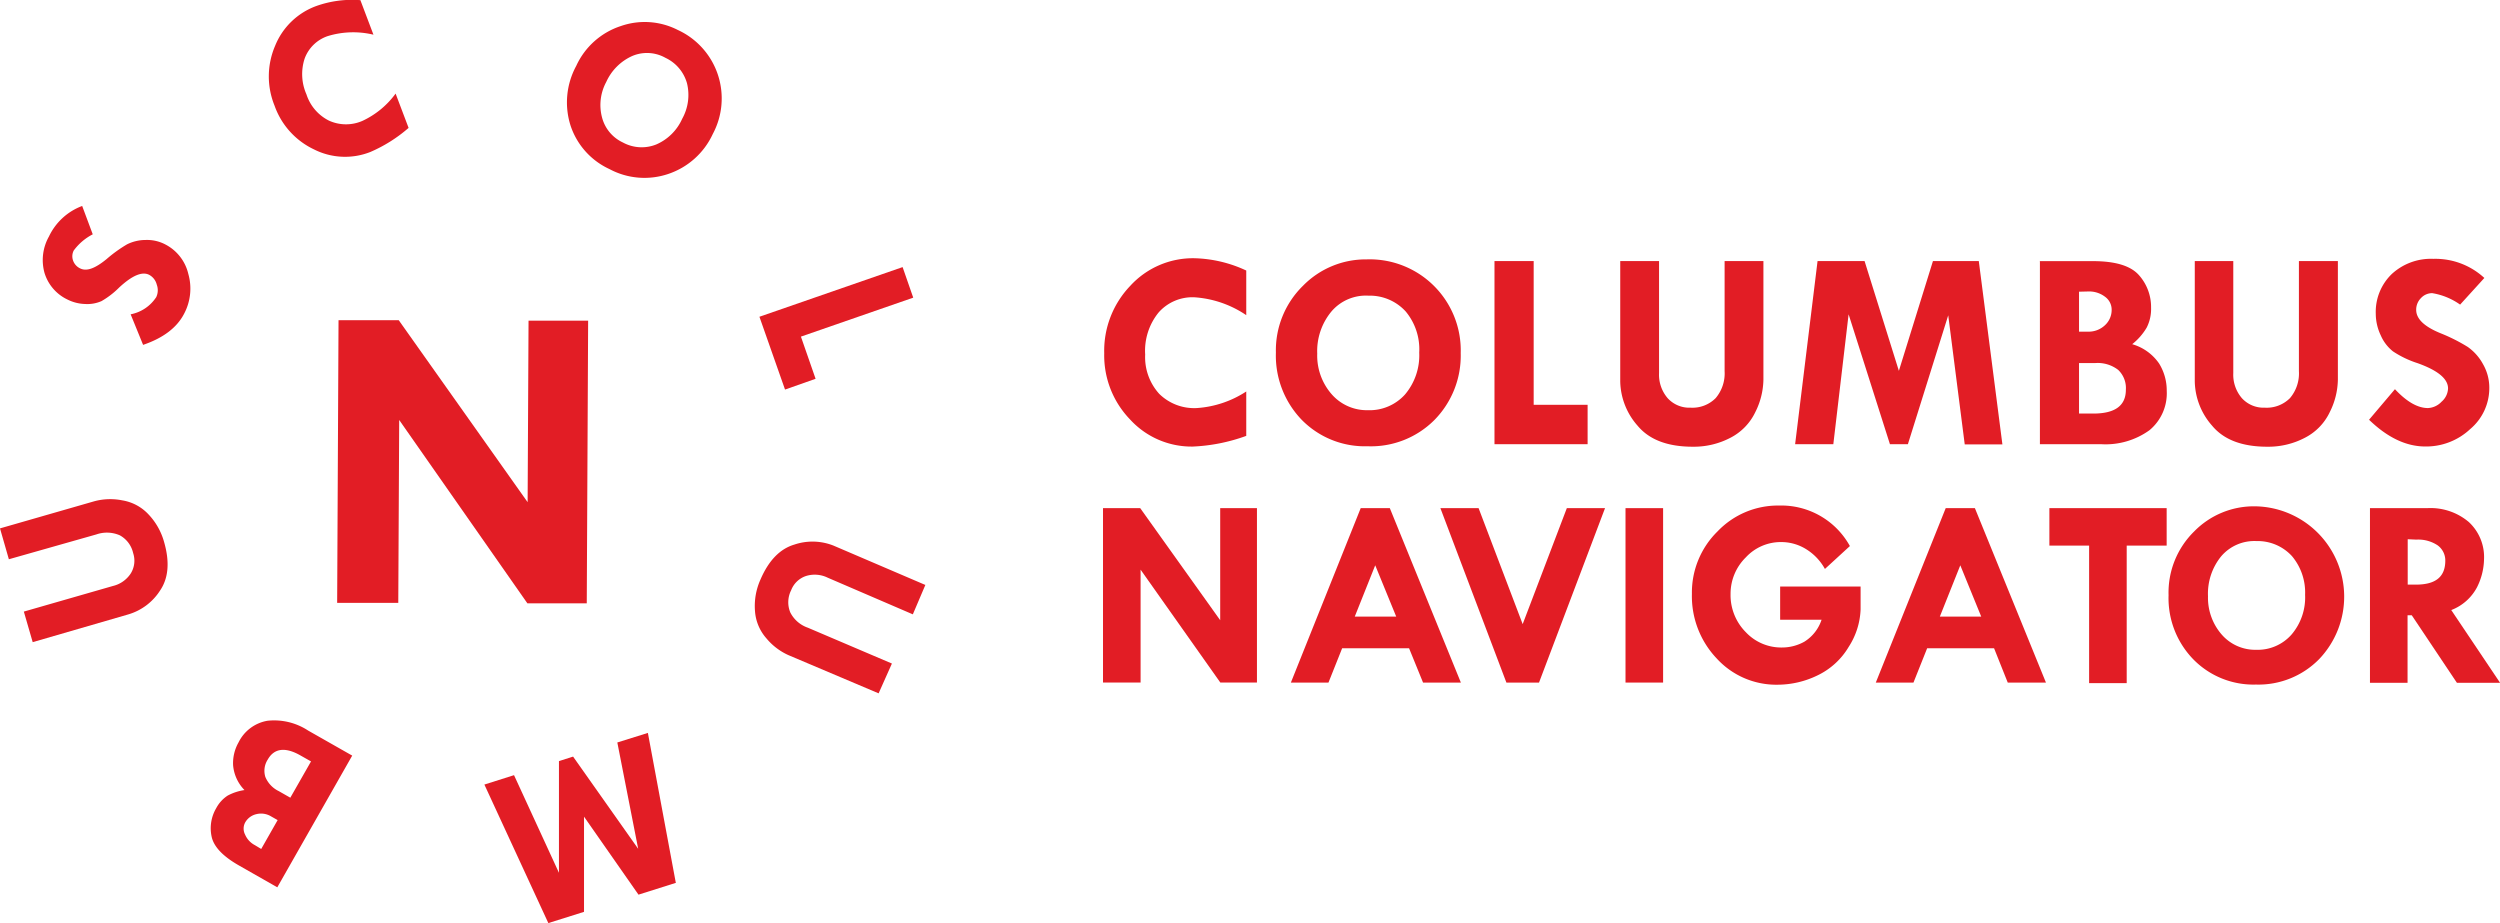 <svg xmlns="http://www.w3.org/2000/svg" id="svg140" viewBox="0 0 327.22 120.83"><defs><style>.cls-1{fill:#e21d25;}</style></defs><g id="g148"><g id="g150"><path id="path152" class="cls-1" d="M69.18,47.56l7.8,0-.18,37-7.77,0-16.78-24-.12,23.94-8,0,.18-37,7.88,0L69.06,71.32l.12-23.76" transform="translate(0 -5.59)"></path><path id="path154" class="cls-1" d="M47.17,5.61l1.71,4.52a11.4,11.4,0,0,0-6,.19,4.88,4.88,0,0,0-3,2.92,6.55,6.55,0,0,0,.23,4.7,5.85,5.85,0,0,0,2.93,3.43,5.37,5.37,0,0,0,4.38.05,11.23,11.23,0,0,0,4.36-3.58l1.7,4.49a19.15,19.15,0,0,1-5,3.15,9,9,0,0,1-7.39-.34,10,10,0,0,1-5.15-5.71A10.14,10.14,0,0,1,36,11.61a9.21,9.21,0,0,1,5.42-5.24,14,14,0,0,1,5.74-.76" transform="translate(0 -5.59)"></path><path id="path156" class="cls-1" d="M87.12,13.17a4.93,4.93,0,0,0-4.37-.25,6.77,6.77,0,0,0-3.4,3.4,6.34,6.34,0,0,0-.56,4.61,5,5,0,0,0,2.74,3.31,5.12,5.12,0,0,0,4.36.26,6.57,6.57,0,0,0,3.4-3.36,6.41,6.41,0,0,0,.63-4.65,5.23,5.23,0,0,0-2.8-3.32Zm-11.7,1.05A9.74,9.74,0,0,1,81.26,9a9.5,9.5,0,0,1,7.45.51,9.86,9.86,0,0,1,4.58,13.63,9.88,9.88,0,0,1-5.8,5.21,9.7,9.7,0,0,1-7.72-.63A9.57,9.57,0,0,1,74.67,22a10,10,0,0,1,.75-7.78" transform="translate(0 -5.59)"></path><path id="path158" class="cls-1" d="M118.14,40.55l1.39,4-14.7,5.1,1.92,5.52-4,1.41L99.4,47.05l18.74-6.5" transform="translate(0 -5.59)"></path><path id="path160" class="cls-1" d="M121.14,82.1,119.48,86,108.33,81.2a3.85,3.85,0,0,0-2.86-.21,3.15,3.15,0,0,0-1.92,1.86,3.48,3.48,0,0,0-.11,2.9,4.06,4.06,0,0,0,2.3,2l11,4.69L115,96.34l-11.8-5a8,8,0,0,1-2.88-2.19,6,6,0,0,1-1.5-3.57,8.45,8.45,0,0,1,.71-4.12q1.61-3.75,4.44-4.59a7.44,7.44,0,0,1,5.14.14l12,5.14" transform="translate(0 -5.59)"></path><path id="path162" class="cls-1" d="M88.41,121.16l-4.84,1.53-7.13-10.21,0,12.46-4.67,1.47L63.4,108.28l3.88-1.23,5.88,12.78,0-14.62,1.85-.59,8.52,12.07L80.8,102.77l4-1.25,3.66,19.64" transform="translate(0 -5.59)"></path><path id="path164" class="cls-1" d="M38,110l2.71-4.75-1.33-.75c-2-1.16-3.48-1-4.33.5a2.71,2.71,0,0,0-.32,2.28,3.59,3.59,0,0,0,1.76,1.86Zm-3.81,6.71,2.15-3.78-.85-.48a2.53,2.53,0,0,0-1.92-.3,2.25,2.25,0,0,0-1.49,1.11,1.7,1.7,0,0,0,0,1.57,2.78,2.78,0,0,0,1.28,1.38Zm2.07,5-5-2.85c-2.1-1.2-3.28-2.45-3.56-3.76a5.18,5.18,0,0,1,.6-3.73,4.44,4.44,0,0,1,1.49-1.64A6.73,6.73,0,0,1,32,109a5.28,5.28,0,0,1-1.49-3.25,5.51,5.51,0,0,1,.72-3A5.19,5.19,0,0,1,35,99.93a8.11,8.11,0,0,1,5.33,1.28l5.77,3.28L36.3,121.72" transform="translate(0 -5.59)"></path><path id="path166" class="cls-1" d="M4.28,89.64l-1.16-4,11.65-3.35a3.85,3.85,0,0,0,2.35-1.65,3.16,3.16,0,0,0,.31-2.65,3.54,3.54,0,0,0-1.74-2.33,4.21,4.21,0,0,0-3.08-.12L1.16,78.79,0,74.75,12.34,71.2A8,8,0,0,1,16,71.08a6,6,0,0,1,3.42,1.82,8.56,8.56,0,0,1,2.06,3.64q1.13,3.92-.54,6.36A7.41,7.41,0,0,1,16.82,86L4.28,89.64" transform="translate(0 -5.59)"></path><path id="path168" class="cls-1" d="M10.76,32.56l1.38,3.7a7.15,7.15,0,0,0-2.49,2.12,1.66,1.66,0,0,0-.08,1.33,1.78,1.78,0,0,0,.9,1c.87.45,2,0,3.47-1.2a18.07,18.07,0,0,1,2.69-1.94A5.49,5.49,0,0,1,19.05,37a5.14,5.14,0,0,1,2.6.59,5.84,5.84,0,0,1,3,3.86,7,7,0,0,1-.55,5.2q-1.41,2.73-5.37,4.08l-1.63-4a5.16,5.16,0,0,0,3.35-2.25,2.1,2.1,0,0,0,.07-1.63,2,2,0,0,0-1-1.29q-1.38-.7-3.93,1.67A11,11,0,0,1,13.29,45a4.6,4.6,0,0,1-2.15.38,5.49,5.49,0,0,1-2.32-.59,5.68,5.68,0,0,1-3-3.5,6.27,6.27,0,0,1,.59-4.75,7.84,7.84,0,0,1,4.37-4" transform="translate(0 -5.59)"></path><path id="path170" class="cls-1" d="M163.12,41v5.84a13.7,13.7,0,0,0-6.81-2.34,5.9,5.9,0,0,0-4.67,2A7.93,7.93,0,0,0,149.89,52a7.13,7.13,0,0,0,1.84,5.14A6.51,6.51,0,0,0,156.66,59a13.46,13.46,0,0,0,6.46-2.17v5.81a23.28,23.28,0,0,1-7,1.4,10.9,10.9,0,0,1-8.21-3.55,12.06,12.06,0,0,1-3.38-8.66A12.29,12.29,0,0,1,147.94,43a11.12,11.12,0,0,1,8.37-3.61A16.92,16.92,0,0,1,163.12,41" transform="translate(0 -5.59)"></path><path id="path172" class="cls-1" d="M179.11,44.29a5.92,5.92,0,0,0-4.85,2.08,8.12,8.12,0,0,0-1.85,5.51,7.67,7.67,0,0,0,1.88,5.3,6.12,6.12,0,0,0,4.75,2.1,6.23,6.23,0,0,0,4.87-2.07,7.93,7.93,0,0,0,1.85-5.47A7.74,7.74,0,0,0,184,46.37,6.35,6.35,0,0,0,179.11,44.29ZM167,51.74A11.81,11.81,0,0,1,170.54,43a11.5,11.5,0,0,1,8.34-3.46,11.92,11.92,0,0,1,12.31,12.27,12,12,0,0,1-3.46,8.77A11.73,11.73,0,0,1,179,64a11.57,11.57,0,0,1-8.63-3.47A12.1,12.1,0,0,1,167,51.74" transform="translate(0 -5.59)"></path><path id="path174" class="cls-1" d="M195.61,39.76h5.13V58.57h7.06v5.16H195.61v-24" transform="translate(0 -5.59)"></path><path id="path176" class="cls-1" d="M212.05,39.76h5.1V54.42a4.71,4.71,0,0,0,1.13,3.29,3.83,3.83,0,0,0,3,1.24,4.28,4.28,0,0,0,3.28-1.25,5,5,0,0,0,1.17-3.53V39.76h5.08V55.28a9.76,9.76,0,0,1-1.06,4.25,7.31,7.31,0,0,1-3.26,3.36,10.33,10.33,0,0,1-4.92,1.17c-3.29,0-5.69-.91-7.22-2.74a9,9,0,0,1-2.28-5.78V39.76" transform="translate(0 -5.59)"></path><path id="path178" class="cls-1" d="M237.91,39.76h6.14l4.49,14.37L253,39.76H259l3.09,24h-4.93L255,46.86l-5.28,16.87h-2.35l-5.41-17-2,17h-5l2.94-24" transform="translate(0 -5.59)"></path><path id="path180" class="cls-1" d="M272.12,53.11v6.61H274q4.25,0,4.25-3.11a3.28,3.28,0,0,0-1-2.6,4.38,4.38,0,0,0-3-.9Zm0-9.34V49h1.18a3.09,3.09,0,0,0,2.2-.83,2.71,2.71,0,0,0,.89-2.06,2.08,2.08,0,0,0-.87-1.68,3.43,3.43,0,0,0-2.19-.69Zm-5.17-4h7q4.38,0,6,1.82a6.26,6.26,0,0,1,1.6,4.27,5.37,5.37,0,0,1-.58,2.62,7.9,7.9,0,0,1-1.89,2.16,6.43,6.43,0,0,1,3.52,2.53,6.7,6.7,0,0,1,1,3.58,6.27,6.27,0,0,1-2.26,5.15A9.83,9.83,0,0,1,275,63.73h-8v-24" transform="translate(0 -5.59)"></path><path id="path182" class="cls-1" d="M287.22,39.76h5.09V54.42a4.71,4.71,0,0,0,1.13,3.29,3.84,3.84,0,0,0,3,1.24,4.3,4.3,0,0,0,3.29-1.25,5,5,0,0,0,1.17-3.53V39.76H306V55.28a9.76,9.76,0,0,1-1.06,4.25,7.26,7.26,0,0,1-3.26,3.36,10.3,10.3,0,0,1-4.92,1.17q-4.93,0-7.21-2.74a9,9,0,0,1-2.28-5.78V39.76" transform="translate(0 -5.59)"></path><path id="path184" class="cls-1" d="M325.21,41.93,322,45.46a8.75,8.75,0,0,0-3.65-1.5,2,2,0,0,0-1.48.65,2.15,2.15,0,0,0-.62,1.54q0,1.77,3.22,3.07A22.86,22.86,0,0,1,323,51a6.61,6.61,0,0,1,2,2.26,6.17,6.17,0,0,1,.82,3.12,7,7,0,0,1-2.5,5.37,8.42,8.42,0,0,1-5.88,2.28q-3.74,0-7.36-3.5l3.39-4C315,58.17,316.45,59,317.78,59a2.6,2.6,0,0,0,1.79-.83,2.41,2.41,0,0,0,.85-1.74c0-1.25-1.31-2.35-4-3.31a13,13,0,0,1-3.21-1.54,5.42,5.42,0,0,1-1.6-2.1,6.6,6.6,0,0,1-.65-2.82,6.89,6.89,0,0,1,2.08-5.19,7.56,7.56,0,0,1,5.45-2,9.45,9.45,0,0,1,6.68,2.5" transform="translate(0 -5.59)"></path><path id="path186" class="cls-1" d="M159.71,72.1h4.81V94.93h-4.79L149.29,80.15V94.93h-4.92V72.1h4.87l10.47,14.67V72.1" transform="translate(0 -5.59)"></path><path id="path188" class="cls-1" d="M180,79.58l-2.68,6.72h5.43Zm-1.9-7.48h3.81l9.3,22.83h-4.95l-1.83-4.49h-8.76l-1.79,4.49h-4.92l9.14-22.83" transform="translate(0 -5.59)"></path><path id="path190" class="cls-1" d="M188.53,72.1h5l5.77,15.18,5.78-15.18h5l-8.64,22.83h-4.27L188.53,72.1" transform="translate(0 -5.59)"></path><path id="path192" class="cls-1" d="M212.76,72.1h4.92V94.93h-4.92V72.1" transform="translate(0 -5.59)"></path><path id="path194" class="cls-1" d="M242.13,77.06l-3.27,3a7,7,0,0,0-2.54-2.64,6.16,6.16,0,0,0-3.16-.88,6.23,6.23,0,0,0-4.65,2,6.67,6.67,0,0,0-2,4.8,6.88,6.88,0,0,0,2,5,6.36,6.36,0,0,0,4.75,2,6,6,0,0,0,2.91-.76,5.34,5.34,0,0,0,2.25-2.87H233V82.36h10.53v3a9.68,9.68,0,0,1-1.56,4.9A9.51,9.51,0,0,1,237.87,94a12,12,0,0,1-5.17,1.21,10.56,10.56,0,0,1-8-3.43,11.84,11.84,0,0,1-3.25-8.46,11.21,11.21,0,0,1,3.35-8.17,10.92,10.92,0,0,1,8.06-3.39,10.25,10.25,0,0,1,9.25,5.27" transform="translate(0 -5.59)"></path><path id="path196" class="cls-1" d="M256.58,79.58,253.9,86.3h5.42Zm-1.9-7.48h3.81l9.3,22.83h-5L261,90.44h-8.76l-1.79,4.49h-4.93l9.15-22.83" transform="translate(0 -5.59)"></path><path id="path198" class="cls-1" d="M268.24,72.1h15.35V77h-5.23v18h-4.92V77h-5.2V72.1" transform="translate(0 -5.59)"></path><path id="path200" class="cls-1" d="M295.35,76.41a5.71,5.71,0,0,0-4.63,2A7.76,7.76,0,0,0,289,83.64a7.32,7.32,0,0,0,1.79,5,5.81,5.81,0,0,0,4.52,2,5.9,5.9,0,0,0,4.63-2,7.49,7.49,0,0,0,1.77-5.2A7.4,7.4,0,0,0,300,78.39,6.09,6.09,0,0,0,295.35,76.41Zm-11.51,7.1a11.2,11.2,0,0,1,3.35-8.36,10.93,10.93,0,0,1,7.93-3.29,11.83,11.83,0,0,1,8.43,20,11.12,11.12,0,0,1-8.27,3.33,11,11,0,0,1-8.21-3.31,11.48,11.48,0,0,1-3.23-8.39" transform="translate(0 -5.59)"></path><path id="path202" class="cls-1" d="M315.14,76.17v5.94h1.07c2.57,0,3.85-1,3.85-3.14a2.44,2.44,0,0,0-1-2,4.58,4.58,0,0,0-2.79-.75Zm-4.95-4.07h7.52a7.75,7.75,0,0,1,5.42,1.81,6.25,6.25,0,0,1,2,4.88,8.5,8.5,0,0,1-.91,3.65,6.39,6.39,0,0,1-3.38,3l6.39,9.52h-5.65l-5.91-8.84h-.55v8.84h-4.92V72.1" transform="translate(0 -5.59)"></path></g></g></svg>